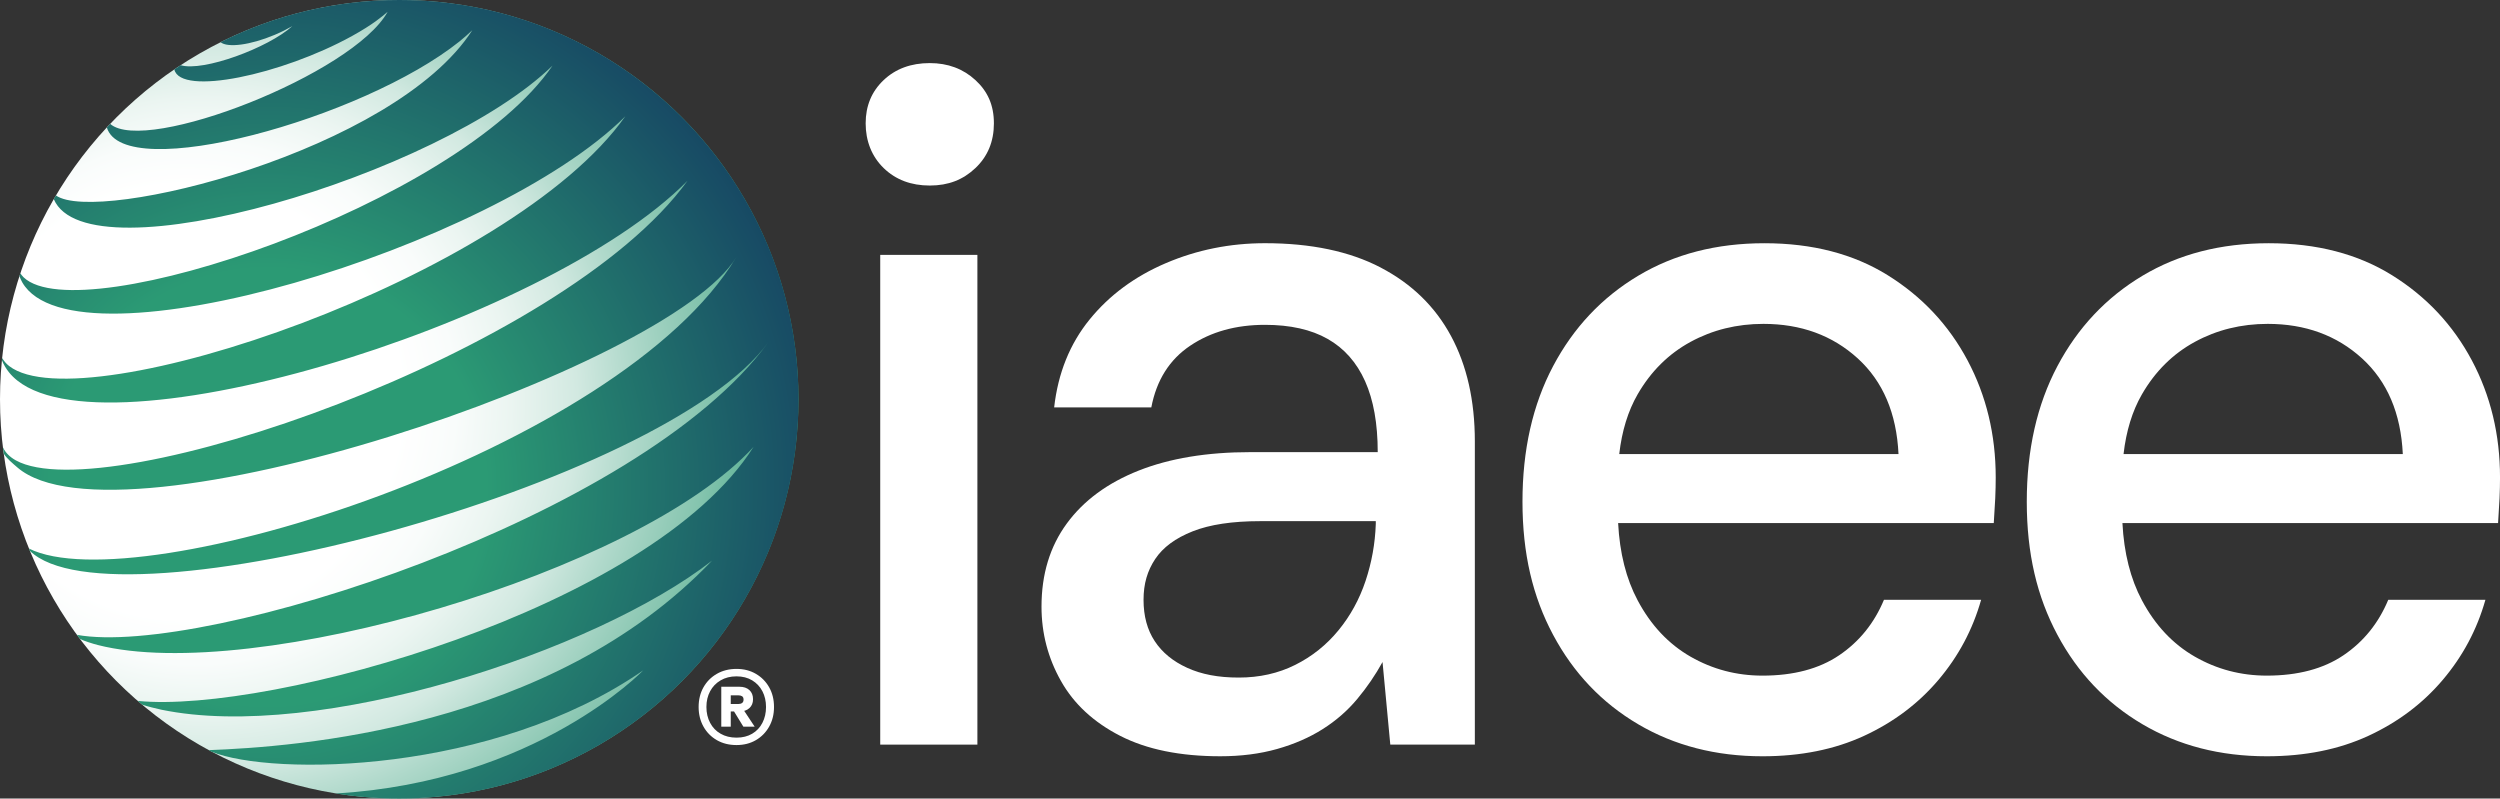 <?xml version="1.0" encoding="UTF-8"?> <svg xmlns="http://www.w3.org/2000/svg" xmlns:xlink="http://www.w3.org/1999/xlink" id="a" data-name="Layer 1" viewBox="0 0 1143.17 365.13"><rect x="0" y="0" width="1143.17" height="365.13" fill="#333333" stroke="none"/><defs><style> .d { fill: url(#c); } .d, .e, .f { stroke-width: 0px; } .e { fill: url(#b); } .f { fill: #fff; } </style><radialGradient id="b" cx="115.6" cy="183.9" fx="14.54" fy="174.5" r="442.63" gradientTransform="translate(48.16 19.36) scale(.93)" gradientUnits="userSpaceOnUse"><stop offset=".24" stop-color="#fff"></stop><stop offset=".29" stop-color="#f9fcfb"></stop><stop offset=".34" stop-color="#ebf5f1"></stop><stop offset=".4" stop-color="#d2e9e1"></stop><stop offset=".45" stop-color="#b0d9cb"></stop><stop offset=".52" stop-color="#84c4ae"></stop><stop offset=".58" stop-color="#4fab8c"></stop><stop offset=".62" stop-color="#2b9a74"></stop></radialGradient><radialGradient id="c" cx="79.89" cy="218.65" fx="79.89" fy="218.65" r="275.02" gradientTransform="translate(48.16 19.36) scale(.93)" gradientUnits="userSpaceOnUse"><stop offset=".39" stop-color="#2b9a74"></stop><stop offset="1" stop-color="#174964"></stop></radialGradient></defs><rect class="f" x="402.5" y="116.55" width="44.43" height="223.94"></rect><path class="f" d="M425.16,28.85c-8.59,0-15.63,2.6-21.1,7.78-5.48,5.19-8.22,11.77-8.22,19.77s2.74,15.11,8.22,20.44c5.48,5.33,12.51,8,21.1,8s15.25-2.67,20.88-8c5.62-5.33,8.44-12.14,8.44-20.44s-2.82-14.59-8.44-19.77c-5.63-5.18-12.59-7.78-20.88-7.78Z"></path><path class="f" d="M631.32,122.32c-14.22-7.4-31.85-11.11-52.87-11.11-16,0-31.1,3.04-45.32,9.11-14.22,6.07-25.85,14.66-34.88,25.77-9.04,11.11-14.44,24.51-16.22,40.21h44.43c2.37-12.44,8.29-21.84,17.77-28.21,9.48-6.37,20.88-9.55,34.21-9.55,11.55,0,21.1,2.15,28.66,6.44,7.56,4.3,13.26,10.74,17.11,19.33,3.85,8.59,5.78,19.4,5.78,32.44h-58.21c-19.85,0-36.88,2.82-51.1,8.44-14.22,5.63-25.18,13.7-32.88,24.22-7.71,10.52-11.55,23.18-11.55,37.99,0,12.15,2.96,23.48,8.89,33.99,5.92,10.52,14.96,18.88,27.1,25.1,12.14,6.22,27.4,9.33,45.76,9.33,9.48,0,18.14-1.11,25.99-3.33,7.85-2.22,14.81-5.26,20.88-9.11,6.07-3.85,11.33-8.44,15.77-13.77,4.44-5.33,8.29-10.96,11.55-16.88l3.55,37.77h38.66v-138.63c0-18.66-3.63-34.73-10.89-48.21-7.26-13.48-18-23.92-32.21-31.33ZM629.1,239.63c-.3,8.89-1.86,17.55-4.67,25.99-2.82,8.44-6.96,16-12.44,22.66-5.48,6.67-12.07,11.93-19.77,15.77-7.71,3.85-16.29,5.78-25.77,5.78s-17.04-1.48-23.55-4.44c-6.52-2.96-11.48-7.03-14.89-12.22-3.41-5.18-5.11-11.48-5.11-18.88s1.78-13.33,5.33-18.66c3.55-5.33,9.25-9.55,17.11-12.66,7.84-3.11,18.14-4.66,30.88-4.66h52.88v1.33Z"></path><path class="f" d="M863.25,125.88c-15.7-9.77-34.51-14.66-56.43-14.66s-41.17,4.96-57.76,14.89c-16.59,9.93-29.55,23.7-38.88,41.32-9.33,17.63-14,38.29-14,61.98s4.66,43.4,14,60.87c9.33,17.48,22.28,31.1,38.88,40.88,16.59,9.77,35.55,14.66,56.87,14.66,17.48,0,32.95-3.11,46.43-9.33,13.47-6.22,24.81-14.73,33.99-25.55,9.18-10.81,15.7-23.03,19.55-36.66h-44.43c-4.44,10.66-11.26,19.11-20.44,25.33-9.19,6.22-20.88,9.33-35.1,9.33-11.85,0-22.81-2.89-32.88-8.66-10.07-5.78-18.15-14.36-24.21-25.77-5.24-9.84-8.21-21.62-8.92-35.32h171.77c.29-4.15.51-7.92.67-11.33.15-3.4.22-6.59.22-9.55,0-19.55-4.3-37.39-12.89-53.54-8.59-16.14-20.74-29.1-36.43-38.88ZM740.43,207.64c1.2-10.55,3.99-19.67,8.41-27.33,6.07-10.51,14.14-18.51,24.21-23.99,10.07-5.48,21.18-8.22,33.32-8.22,17.17,0,31.55,5.26,43.1,15.77,11.55,10.52,17.77,25.1,18.66,43.77h-127.71Z"></path><path class="f" d="M1130.28,164.76c-8.59-16.14-20.74-29.1-36.43-38.88-15.7-9.77-34.51-14.66-56.43-14.66s-41.17,4.96-57.76,14.89c-16.59,9.93-29.55,23.7-38.88,41.32-9.33,17.63-14,38.29-14,61.98s4.66,43.4,14,60.87c9.33,17.48,22.28,31.1,38.88,40.88,16.59,9.77,35.55,14.66,56.87,14.66,17.48,0,32.95-3.11,46.43-9.33,13.47-6.22,24.81-14.73,33.99-25.55,9.18-10.81,15.7-23.03,19.55-36.66h-44.43c-4.44,10.66-11.26,19.11-20.44,25.33-9.19,6.22-20.88,9.33-35.1,9.33-11.85,0-22.81-2.89-32.88-8.66-10.07-5.78-18.15-14.36-24.21-25.77-5.24-9.84-8.21-21.62-8.92-35.32h171.77c.29-4.15.51-7.92.67-11.33.15-3.4.22-6.59.22-9.55,0-19.55-4.3-37.39-12.89-53.54ZM971.03,207.64c1.2-10.55,3.99-19.67,8.41-27.33,6.07-10.51,14.14-18.51,24.21-23.99,10.07-5.48,21.18-8.22,33.32-8.22,17.17,0,31.55,5.26,43.1,15.77,11.55,10.52,17.77,25.1,18.66,43.77h-127.71Z"></path><g><circle class="e" cx="182.56" cy="182.56" r="182.56"></circle><path class="d" d="M365.13,182.56C365.13,81.74,283.39,0,182.56,0h0c-29.36,0-57.1,6.93-81.68,19.25v.06c3.23,2.62,13.54,1.33,24.69-3.36,2.94-1.24,5.66-2.6,8.1-4-11.04,9.95-40.73,20.93-51.06,17.87,0,0-.02-.02-.03-.02-.97.63-1.92,1.29-2.87,1.95,2.82,12.3,49.16,2.44,81.26-15.28,9.59-5.3,13.95-9.06,16.29-11.08-15.61,28.33-110.62,65.44-126.87,51.26-.52.54-1.02,1.09-1.53,1.64,7.8,26.1,116.97-3.87,161.3-39.38,1.81-1.45,4.12-3.52,5.82-5.11C180.52,69.09,44.46,102.87,25.56,89.36c-.33.56-.64,1.13-.97,1.69,15.59,36.81,176.36-10.82,228.07-61.05C209.49,93.33,36.78,151.55,10.81,126.82c-.55-.53-1.09-1.23-1.52-1.85-.14.42-.28.84-.42,1.26.36.97.82,2.04,1.32,2.9,24.14,41.9,215.5-15.94,275.73-75.93C233.9,126.91,37.93,193.41,4.23,167.41c-1.36-1.05-2.46-2.34-3.26-3.71-.04.35-.06.69-.09,1.04.8,2,1.93,3.91,3.28,5.57,34.5,42.6,244.88-21.41,310.23-87.67C257.44,161.46,48.27,233.23,7.24,210.51c-2.77-1.53-4.8-3.58-5.93-6,.12.98.27,1.95.4,2.92,1.48,2.34,4.07,4.44,6.19,6.28,45.76,39.69,298.26-45.1,328.79-96.14C283.81,205.97,62.67,275.56,13.23,250.83c.14.34.27.68.4,1.02,37.91,37.45,289.95-29.78,337.64-95.27-58.42,80.23-258.4,144.12-316.1,133.72.46.62.93,1.23,1.4,1.84,1.62.9,6.07,2.28,8.12,2.8,70.82,18.04,247.25-32.99,299.89-90.6-46.98,74.19-221.46,122.12-281.59,116.17.67.58,1.36,1.14,2.03,1.71,1.92.71,6.8,1.89,8.69,2.29,71.48,14.86,198.26-26.37,251.87-68.14-73.71,77.27-191.45,85.18-230.12,86.65.45.24.89.5,1.34.74,27.66,11.22,128.63,10.3,197.31-37.22,0,0-48.91,51-140.66,56.29,9.48,1.52,19.21,2.31,29.12,2.31,47.16,0,90.14-17.88,122.54-47.24h0s0,0,0,0c36.86-33.4,60.02-81.65,60.02-135.32Z"></path><path class="f" d="M336.78,340.69c-3.4,0-6.4-.75-9-2.25-2.61-1.51-4.64-3.57-6.11-6.2-1.47-2.63-2.21-5.61-2.21-8.96s.74-6.4,2.21-8.99c1.47-2.61,3.5-4.66,6.11-6.16,2.61-1.5,5.6-2.26,9-2.26s6.29.76,8.87,2.26c2.57,1.5,4.59,3.55,6.07,6.16,1.47,2.6,2.21,5.6,2.21,8.99s-.74,6.33-2.21,8.96c-1.47,2.63-3.49,4.69-6.07,6.2-2.57,1.5-5.53,2.25-8.87,2.25ZM336.78,337.3c2.77,0,5.16-.6,7.17-1.79,2.01-1.18,3.57-2.84,4.67-4.97,1.1-2.12,1.66-4.54,1.66-7.26s-.56-5.11-1.66-7.21c-1.1-2.1-2.66-3.75-4.67-4.97-2.01-1.21-4.4-1.83-7.17-1.83s-5.19.61-7.26,1.83c-2.08,1.21-3.67,2.87-4.8,4.97-1.13,2.1-1.7,4.5-1.7,7.21s.57,5.14,1.7,7.26c1.12,2.13,2.72,3.79,4.8,4.97,2.06,1.19,4.48,1.79,7.26,1.79ZM329.82,332.29v-18.26h8.31c1.93,0,3.45.51,4.55,1.53,1.1,1.02,1.66,2.4,1.66,4.16s-.56,3.05-1.66,4.07-2.62,1.53-4.55,1.53h-3.98v6.96h-4.33ZM334.15,321.92h3.47c.68,0,1.25-.15,1.7-.46.45-.31.68-.83.68-1.56s-.23-1.25-.68-1.53c-.45-.28-1.02-.42-1.7-.42h-3.47v3.98ZM339.92,332.29l-5.1-8.32h4.76l5.51,8.32h-5.17Z"></path></g></svg> 